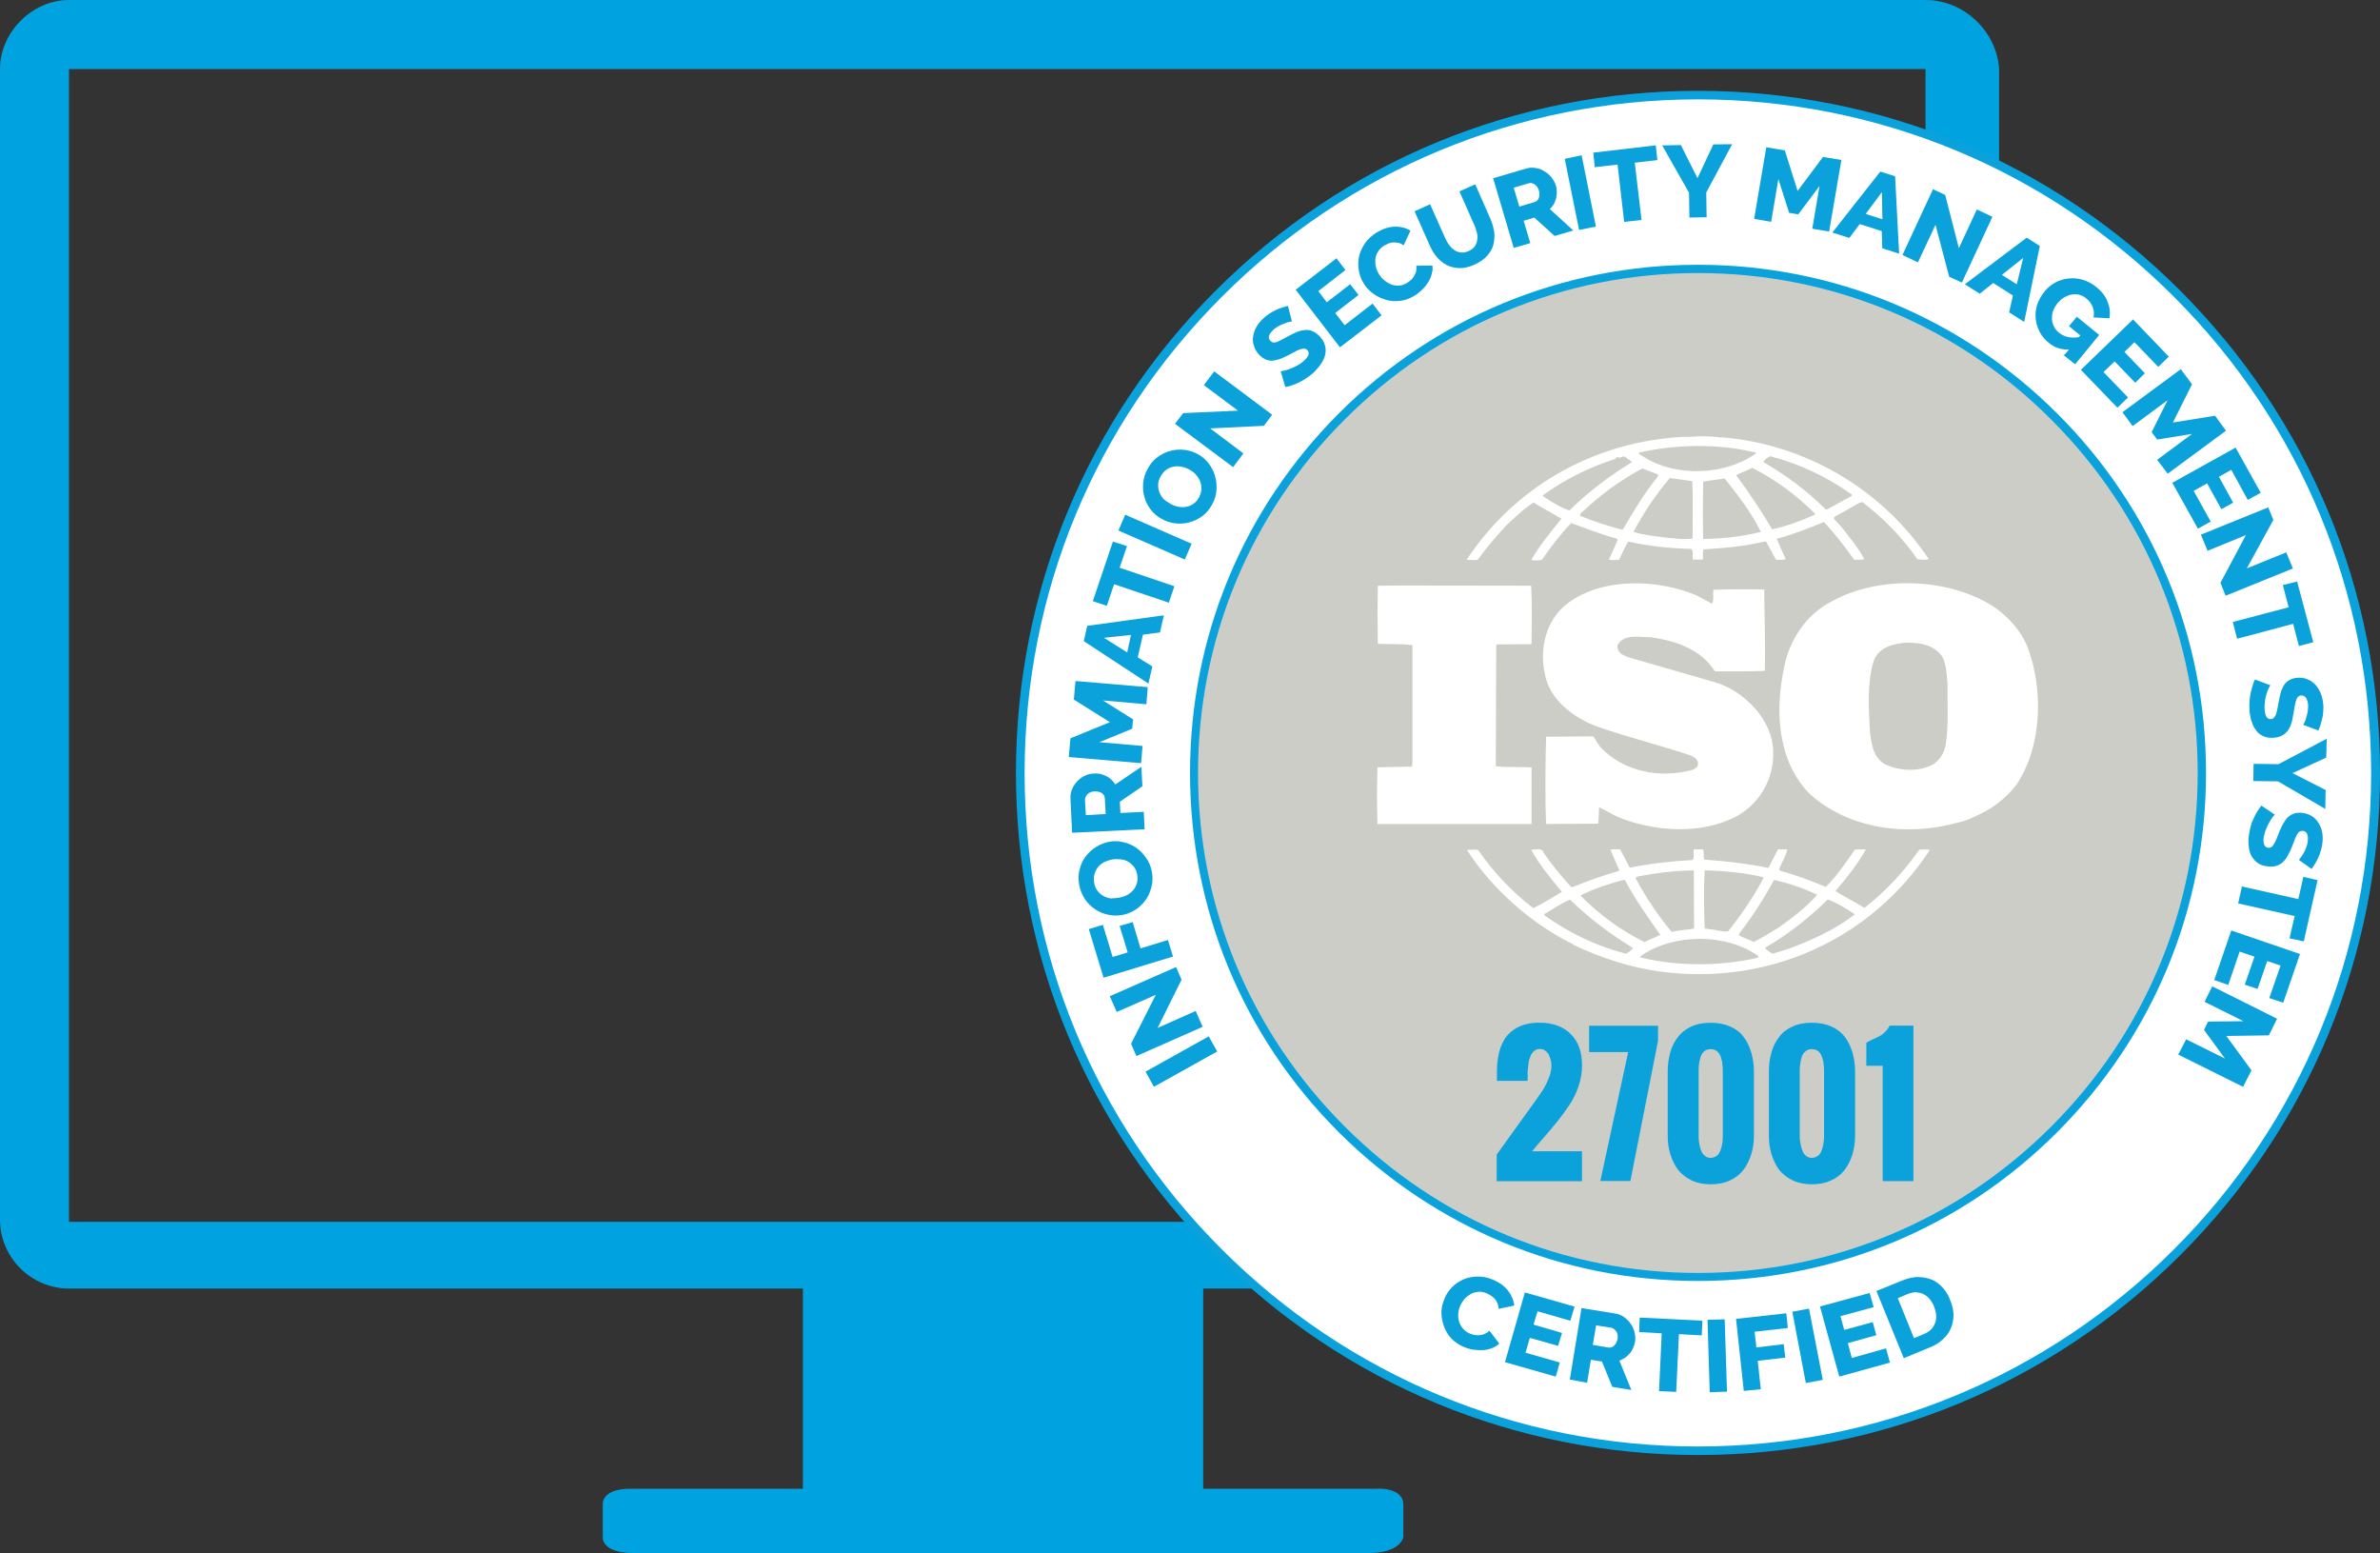 <?xml version="1.0" encoding="utf-8"?>
<!-- Generator: Adobe Illustrator 16.0.3, SVG Export Plug-In . SVG Version: 6.00 Build 0)  -->
<!DOCTYPE svg PUBLIC "-//W3C//DTD SVG 1.1//EN" "http://www.w3.org/Graphics/SVG/1.1/DTD/svg11.dtd">
<svg version="1.1" id="Layer_1" xmlns="http://www.w3.org/2000/svg" xmlns:xlink="http://www.w3.org/1999/xlink" x="0px" y="0px"
	 width="35.639px" height="23.252px" viewBox="0 0 35.639 23.252" enable-background="new 0 0 35.639 23.252" xml:space="preserve">
<rect x="0" y="0" width="35.639" height="23.252" fill="#333333" stroke="none"/>
<g>
	<path fill="#00A3DF" d="M28.834,18.293H1.033V1.034h27.801V18.293z M28.834,0H1.033C0.482,0,0,0.482,0,1.033v17.225
		c0,0.586,0.482,1.034,1.033,1.034h10.99v2.997H9.439c-0.448,0-0.413,0.241-0.413,0.241v0.482c0,0.239,0.413,0.239,0.413,0.239
		h11.058c0.483,0,0.517-0.239,0.517-0.239V22.53c0-0.276-0.413-0.241-0.413-0.241h-2.584v-2.997h10.885
		c0.586,0,1.033-0.482,1.033-1.034V1.033C29.902,0.482,29.42,0,28.834,0"/>
</g>
<circle fill="#FFFFFF" cx="25.426" cy="11.573" r="10.149"/>
<path fill="#0BA2DC" d="M25.426,21.784c-2.729,0-5.291-1.062-7.222-2.991s-2.991-4.493-2.991-7.22c0-2.726,1.061-5.291,2.991-7.222
	c1.929-1.931,4.492-2.991,7.222-2.991l0,0c2.729,0,5.292,1.061,7.221,2.991c1.928,1.931,2.992,4.492,2.992,7.222
	c0,2.73-1.063,5.292-2.992,7.22C30.716,20.721,28.154,21.784,25.426,21.784z M25.426,1.488c-2.69,0-5.225,1.049-7.128,2.954
	c-1.907,1.906-2.955,4.436-2.955,7.133c0,2.695,1.047,5.225,2.952,7.129c1.903,1.902,4.436,2.952,7.13,2.952
	c2.691,0,5.226-1.05,7.129-2.952c1.903-1.904,2.952-4.438,2.952-7.129c0-2.693-1.049-5.227-2.952-7.131
	C30.65,2.538,28.118,1.488,25.426,1.488z"/>
<circle fill="#CDCDC7" cx="25.426" cy="11.572" r="7.545"/>
<path fill="#0BA2DC" d="M25.426,19.178c-2.032,0-3.939-0.791-5.38-2.228c-1.439-1.437-2.226-3.347-2.226-5.379
	c0-2.033,0.791-3.941,2.226-5.38c1.438-1.438,3.348-2.227,5.38-2.227c2.033,0,3.94,0.791,5.38,2.227
	c1.439,1.436,2.228,3.347,2.228,5.38c0,2.033-0.791,3.939-2.228,5.379C29.371,18.388,27.457,19.178,25.426,19.178z M25.426,4.088
	c-1.998,0-3.878,0.778-5.291,2.194c-1.415,1.414-2.195,3.292-2.195,5.292c0,1.997,0.78,3.877,2.195,5.29
	c1.413,1.415,3.293,2.194,5.291,2.194c2,0,3.879-0.779,5.292-2.194c1.415-1.413,2.191-3.293,2.191-5.29c0-2-0.779-3.879-2.193-5.292
	C29.302,4.867,27.426,4.088,25.426,4.088z"/>
<path fill="#FFFFFF" d="M30.368,9.705c-0.095-0.25-0.286-0.468-0.523-0.628c-0.681-0.431-1.717-0.462-2.417-0.073
	c-0.383,0.194-0.633,0.582-0.71,0.979c-0.143,0.651-0.105,1.428,0.396,1.917c0.586,0.514,1.44,0.627,2.197,0.417
	c0.037-0.006,0.151-0.037,0.229-0.078l0.021-0.01c0.237-0.097,0.46-0.258,0.629-0.473C30.577,11.188,30.602,10.341,30.368,9.705z
	 M29.132,11.169c-0.027,0.125-0.109,0.253-0.24,0.301c-0.211,0.091-0.493,0.065-0.688-0.041c-0.162-0.115-0.183-0.305-0.203-0.486
	c-0.02-0.356-0.043-0.729,0.058-1.053c0.079-0.202,0.293-0.253,0.486-0.269c0.206,0,0.402,0.031,0.528,0.194
	c0.077,0.118,0.073,0.274,0.09,0.413C29.158,10.522,29.185,10.871,29.132,11.169z"/>
<path fill="#FFFFFF" d="M22.932,11.489c-0.173-0.01-0.364,0.003-0.533-0.017l0.006-1.807l0.009-0.017l0.519-0.004
	c0.004-0.291,0.01-0.605-0.005-0.875l-1.973-0.003L20.632,8.77c-0.005,0.275-0.005,0.593,0,0.869c0.177,0.006,0.345,0,0.519,0.018
	v1.748l-0.006,0.072l-0.518,0.011c-0.01,0.287-0.01,0.563,0,0.849h2.307v-0.849h-0.002V11.489z"/>
<path fill="#FFFFFF" d="M28.74,12.722c-0.221,0.315-0.498,0.618-0.802,0.855c-0.01,0.018-0.04,0.009-0.054-0.006
	c-0.131-0.08-0.272-0.148-0.399-0.231c0.17-0.199,0.331-0.4,0.456-0.623h-0.163c-0.133,0.191-0.265,0.391-0.438,0.561
	c-0.231-0.094-0.441-0.176-0.674-0.238l-0.026-0.02c0.035-0.104,0.105-0.2,0.123-0.303h-0.14l-0.141,0.277
	c-0.308-0.064-0.649-0.102-0.962-0.124c-0.019-0.046,0.004-0.112-0.019-0.153h-0.137c-0.012,0.061,0.015,0.109-0.019,0.159
	c-0.322,0.017-0.637,0.054-0.941,0.115l-0.142-0.274c-0.053,0-0.11-0.008-0.147,0.006l0.133,0.305l-0.015,0.014
	c-0.237,0.068-0.466,0.15-0.691,0.242l-0.021-0.011c-0.147-0.161-0.289-0.332-0.407-0.507c-0.023-0.087-0.129-0.036-0.187-0.046
	c0.124,0.226,0.291,0.427,0.461,0.633c-0.142,0.083-0.282,0.174-0.428,0.243c-0.313-0.237-0.604-0.546-0.826-0.87
	c-0.064-0.01-0.104-0.005-0.167,0c0.377,0.587,0.963,1.1,1.574,1.404c0,0,0-0.004,0.004-0.004c0.006,0,0.017,0.009,0.006,0.015
	c0.414,0.197,0.854,0.343,1.318,0.406c1.607,0.211,3.141-0.472,4.029-1.821C28.861,12.716,28.79,12.716,28.74,12.722z
	 M26.559,13.184l0.014-0.009c0.227,0.053,0.442,0.125,0.638,0.222c-0.167,0.188-0.382,0.354-0.582,0.493
	c-0.119,0.073-0.243,0.152-0.367,0.212l-0.226-0.097l0.015-0.037C26.245,13.715,26.412,13.457,26.559,13.184z M25.526,13.031
	c0.299,0.006,0.596,0.036,0.873,0.101l0.006,0.017c-0.146,0.279-0.328,0.544-0.528,0.795c-0.09,0.01-0.174-0.024-0.26-0.031
	l-0.091-0.01C25.517,13.602,25.51,13.333,25.526,13.031z M24.516,13.124c0.272-0.051,0.556-0.092,0.848-0.092l0.004,0.87
	c-0.108,0.022-0.229,0.022-0.335,0.051c-0.213-0.254-0.391-0.526-0.543-0.809L24.516,13.124z M23.674,13.402
	c0.203-0.099,0.418-0.171,0.637-0.228l0.023,0.005c0.149,0.282,0.34,0.55,0.528,0.817c-0.074,0.041-0.164,0.067-0.236,0.108
	c-0.347-0.169-0.674-0.407-0.952-0.689V13.402z M24.349,14.279c-0.441-0.113-0.848-0.309-1.224-0.576v-0.017
	c0.127-0.076,0.25-0.16,0.386-0.217c0.3,0.294,0.605,0.515,0.941,0.725C24.429,14.229,24.386,14.261,24.349,14.279z M26.29,14.347
	c-0.552,0.119-1.171,0.122-1.725-0.012c-0.01-0.023,0.025-0.031,0.041-0.047c0.486-0.313,1.247-0.313,1.721,0.023
	C26.342,14.347,26.302,14.335,26.29,14.347z M26.792,14.202l-0.247,0.077c-0.04-0.019-0.077-0.051-0.113-0.081l0.011-0.016
	c0.335-0.195,0.638-0.432,0.927-0.716c0.145,0.057,0.278,0.135,0.405,0.223C27.479,13.92,27.138,14.071,26.792,14.202z"/>
<path fill="#FFFFFF" d="M22.131,8.377c0.126-0.175,0.268-0.343,0.423-0.508c0.139-0.128,0.262-0.253,0.41-0.345
	c0.135,0.087,0.286,0.159,0.418,0.242c-0.162,0.199-0.329,0.402-0.451,0.615c0.036,0.019,0.104,0.01,0.158,0
	c0.131-0.189,0.273-0.378,0.439-0.55c0.225,0.082,0.445,0.17,0.677,0.231l0.02,0.02L24.092,8.38c0.06,0.01,0.096,0.005,0.152,0
	c0.047-0.088,0.082-0.186,0.137-0.272c0.303,0.067,0.622,0.102,0.945,0.11c0.041,0.037,0.011,0.114,0.025,0.16h0.145
	c0.014-0.051-0.008-0.108,0.014-0.153c0.302-0.018,0.621-0.047,0.917-0.118l0.022,0.004l0.144,0.268c0.047,0,0.11,0.01,0.146-0.009
	l-0.132-0.297l0.01-0.01C26.857,8,27.082,7.908,27.312,7.816c0.164,0.171,0.316,0.371,0.452,0.564c0.058,0,0.114,0.005,0.154-0.009
	c-0.063-0.111-0.14-0.227-0.222-0.324c-0.068-0.097-0.144-0.186-0.233-0.278V7.743l0.37-0.209l0.052-0.019
	c0.319,0.241,0.603,0.534,0.827,0.858c0.063,0,0.113,0.021,0.168-0.005c-0.7-1.05-1.857-1.724-3.108-1.821l-0.005,0.01l-0.009-0.01
	c-0.142-0.017-0.314-0.022-0.465-0.006c-0.059-0.004-0.124,0-0.194,0.006c-1.256,0.097-2.413,0.738-3.137,1.834
	C22.017,8.377,22.077,8.396,22.131,8.377z M24.303,7.924L24.28,7.928c-0.213-0.056-0.422-0.124-0.623-0.208l0.011-0.031
	c0.287-0.273,0.591-0.499,0.928-0.676c0.075,0.033,0.155,0.057,0.236,0.094l-0.015,0.038C24.615,7.394,24.458,7.661,24.303,7.924z
	 M25.345,8.063c-0.147,0.02-0.277-0.005-0.424-0.017c-0.141-0.02-0.319-0.036-0.461-0.083c0.151-0.283,0.331-0.555,0.545-0.806
	l0.336,0.046C25.353,7.472,25.345,7.782,25.345,8.063z M25.504,8.068c-0.008-0.272-0.004-0.577,0-0.858
	c0.104-0.017,0.221-0.032,0.322-0.046c0.206,0.255,0.405,0.52,0.542,0.8C26.086,8.032,25.798,8.068,25.504,8.068z M27.175,7.707
	c-0.204,0.089-0.415,0.171-0.638,0.217c-0.163-0.272-0.341-0.544-0.54-0.81c0.071-0.037,0.162-0.068,0.241-0.11
	c0.34,0.171,0.668,0.412,0.944,0.689L27.175,7.707z M26.505,6.83c0.441,0.113,0.854,0.309,1.23,0.578l-0.011,0.018l-0.361,0.2
	h-0.026c-0.277-0.279-0.601-0.518-0.932-0.708C26.419,6.88,26.468,6.854,26.505,6.83z M26.295,6.777v0.011
	c-0.455,0.327-1.192,0.361-1.675,0.056c-0.024-0.021-0.076-0.032-0.085-0.066C25.093,6.649,25.745,6.639,26.295,6.777z
	 M23.104,7.416c0.33-0.241,0.695-0.42,1.083-0.545c0.019-0.017,0.024-0.03,0.047-0.03v0.01c0.039,0.009,0.073-0.038,0.109-0.006
	c0.03,0.026,0.067,0.046,0.095,0.074c-0.323,0.197-0.643,0.434-0.938,0.724c-0.14-0.05-0.271-0.129-0.396-0.217V7.416z"/>
<path fill="#FFFFFF" d="M25.348,11.525c-0.49,0.134-1.026,0.033-1.381-0.337c-0.041-0.051-0.069-0.11-0.11-0.163l-0.705,0.005
	c-0.011,0.416-0.017,0.894,0,1.306l0.782-0.004l0.011-0.245c0.091,0.042,0.177,0.093,0.267,0.138c0.547,0.227,1.248,0.278,1.786,0
	c0.391-0.216,0.602-0.634,0.546-1.08c-0.061-0.435-0.479-0.833-0.901-0.941l-1.267-0.366L24.28,9.794
	c-0.04-0.037-0.068-0.081-0.058-0.139c0.099-0.17,0.33-0.115,0.501-0.114c0.365,0.052,0.743,0.175,0.958,0.51
	c0.23,0,0.496,0.004,0.745-0.007c0.012-0.42-0.005-0.791-0.008-1.218c-0.237-0.006-0.523-0.006-0.761,0.004
	c-0.01,0.061,0.011,0.149-0.018,0.21l-0.242-0.129c-0.577-0.24-1.383-0.268-1.906,0.109c-0.34,0.246-0.446,0.688-0.355,1.081
	c0.068,0.37,0.424,0.643,0.766,0.771c0.464,0.165,0.95,0.282,1.424,0.442c0.046,0.023,0.11,0.068,0.1,0.124
	C25.432,11.482,25.386,11.506,25.348,11.525z"/>
<path fill="#0BA2DC" d="M23.69,15.952c0,0.104-0.017,0.204-0.05,0.304c-0.034,0.102-0.08,0.2-0.141,0.29
	c-0.063,0.093-0.123,0.175-0.179,0.245c-0.057,0.071-0.126,0.151-0.204,0.241c-0.08,0.091-0.137,0.159-0.174,0.204h0.747v0.449
	h-1.277v-0.399l0.585-0.813c0.032-0.046,0.062-0.087,0.085-0.122c0.023-0.032,0.045-0.069,0.07-0.12
	c0.023-0.045,0.042-0.095,0.059-0.141c0.012-0.047,0.021-0.093,0.021-0.135c0-0.027-0.002-0.056-0.011-0.082
	c-0.007-0.026-0.017-0.055-0.028-0.083c-0.013-0.023-0.032-0.044-0.057-0.062c-0.024-0.019-0.052-0.023-0.08-0.023
	c-0.023,0-0.047,0.004-0.066,0.018c-0.021,0.014-0.037,0.027-0.05,0.046c-0.013,0.02-0.024,0.041-0.03,0.065
	c-0.011,0.025-0.017,0.053-0.021,0.081c-0.002,0.028-0.006,0.057-0.009,0.084c-0.004,0.029-0.007,0.059-0.004,0.081
	c0,0.024,0,0.049,0,0.07c0,0.015,0,0.024,0,0.032h-0.46v-0.146c0-0.087,0.008-0.163,0.022-0.233
	c0.015-0.071,0.034-0.139,0.067-0.199c0.029-0.064,0.071-0.112,0.121-0.156c0.048-0.042,0.109-0.076,0.182-0.102
	c0.074-0.023,0.155-0.035,0.247-0.035c0.199,0,0.359,0.06,0.469,0.174C23.636,15.597,23.69,15.752,23.69,15.952z"/>
<path fill="#0BA2DC" d="M23.963,17.686l0.418-1.935h-0.585v-0.394h1.032v0.227l-0.414,2.098h-0.451V17.686z"/>
<path fill="#0BA2DC" d="M24.973,17.001v-0.959c0-0.104,0.013-0.198,0.038-0.284c0.023-0.089,0.063-0.164,0.114-0.231
	c0.052-0.068,0.117-0.12,0.201-0.158c0.084-0.04,0.184-0.057,0.292-0.057s0.206,0.02,0.292,0.057
	c0.086,0.038,0.152,0.09,0.202,0.158c0.051,0.067,0.085,0.143,0.112,0.231c0.025,0.086,0.04,0.181,0.04,0.284v0.959
	c0,0.102-0.013,0.191-0.04,0.28c-0.027,0.087-0.065,0.163-0.115,0.231c-0.052,0.069-0.12,0.122-0.204,0.161
	c-0.083,0.039-0.179,0.058-0.286,0.058s-0.204-0.019-0.287-0.058s-0.15-0.092-0.204-0.158c-0.05-0.069-0.088-0.144-0.115-0.231
	C24.984,17.192,24.973,17.103,24.973,17.001z M25.798,17.001v-0.959c0-0.223-0.059-0.334-0.179-0.334
	c-0.034,0-0.061,0.005-0.085,0.022c-0.024,0.017-0.042,0.037-0.053,0.059c-0.013,0.022-0.022,0.052-0.029,0.085
	c-0.008,0.035-0.011,0.066-0.013,0.085c-0.003,0.022-0.003,0.052-0.003,0.083v0.957c0,0.026,0,0.052,0.003,0.078
	c0.002,0.022,0.007,0.052,0.015,0.086c0.006,0.032,0.018,0.061,0.029,0.085c0.013,0.026,0.028,0.044,0.054,0.062
	c0.022,0.018,0.048,0.025,0.08,0.025c0.035,0,0.067-0.014,0.095-0.034c0.027-0.021,0.042-0.053,0.055-0.091
	c0.014-0.039,0.021-0.072,0.026-0.107C25.796,17.067,25.798,17.035,25.798,17.001z"/>
<path fill="#0BA2DC" d="M26.488,17.001v-0.959c0-0.104,0.012-0.198,0.039-0.284c0.022-0.089,0.062-0.164,0.114-0.231
	c0.048-0.069,0.116-0.12,0.2-0.158c0.085-0.04,0.183-0.057,0.292-0.057c0.108,0,0.208,0.02,0.292,0.057
	c0.084,0.038,0.151,0.09,0.202,0.158c0.05,0.067,0.086,0.143,0.113,0.231c0.023,0.086,0.039,0.181,0.039,0.284v0.959
	c0,0.102-0.014,0.191-0.039,0.28c-0.027,0.087-0.065,0.163-0.115,0.231c-0.052,0.069-0.12,0.122-0.205,0.161
	c-0.084,0.039-0.179,0.058-0.285,0.058c-0.108,0-0.204-0.019-0.288-0.058c-0.085-0.039-0.15-0.092-0.205-0.158
	c-0.05-0.069-0.087-0.144-0.114-0.231C26.5,17.192,26.488,17.103,26.488,17.001z M27.314,17.001v-0.959
	c0-0.223-0.06-0.334-0.179-0.334c-0.034,0-0.063,0.005-0.085,0.022c-0.024,0.017-0.043,0.037-0.056,0.059
	c-0.01,0.022-0.021,0.052-0.028,0.085c-0.007,0.035-0.008,0.066-0.012,0.085c-0.004,0.022-0.004,0.052-0.004,0.083v0.957
	c0,0.026,0,0.052,0.004,0.078c0.004,0.022,0.007,0.052,0.016,0.086c0.006,0.032,0.017,0.061,0.029,0.085
	c0.01,0.026,0.027,0.044,0.054,0.062c0.02,0.018,0.048,0.025,0.08,0.025c0.034,0,0.066-0.014,0.094-0.034
	c0.027-0.021,0.043-0.053,0.056-0.091c0.013-0.039,0.021-0.072,0.024-0.107C27.312,17.067,27.314,17.035,27.314,17.001z"/>
<path fill="#0BA2DC" d="M28.192,17.686v-1.729h-0.245V15.61c0.025-0.016,0.06-0.029,0.1-0.051c0.042-0.02,0.074-0.033,0.098-0.046
	s0.052-0.032,0.078-0.06c0.03-0.025,0.055-0.06,0.073-0.098h0.356v2.329H28.192L28.192,17.686z"/>
<path fill="#0BA2DC" d="M18.227,15.742l-0.948,0.529l-0.125-0.227l0.946-0.528L18.227,15.742z"/>
<path fill="#0BA2DC" d="M17.335,15.389l0.57-0.253l0.104,0.237l-0.992,0.438l-0.08-0.184l0.37-0.733l-0.584,0.257l-0.105-0.236
	l0.993-0.437l0.082,0.19L17.335,15.389z"/>
<path fill="#0BA2DC" d="M17.565,14.321l-1.04,0.317l-0.221-0.728l0.211-0.064l0.146,0.481l0.225-0.068l-0.12-0.396l0.195-0.058
	l0.118,0.394l0.41-0.126L17.565,14.321z"/>
<path fill="#0BA2DC" d="M17.249,13.056c0.014,0.083,0.012,0.157-0.008,0.23c-0.02,0.072-0.048,0.141-0.092,0.196
	c-0.042,0.056-0.093,0.106-0.154,0.143c-0.061,0.038-0.126,0.064-0.195,0.074c-0.071,0.012-0.142,0.012-0.212-0.006
	c-0.07-0.013-0.134-0.043-0.192-0.082c-0.061-0.042-0.11-0.089-0.152-0.153c-0.041-0.062-0.07-0.135-0.084-0.212
	c-0.015-0.083-0.013-0.158,0.007-0.231c0.019-0.074,0.048-0.14,0.092-0.194c0.044-0.057,0.094-0.106,0.156-0.142
	c0.06-0.037,0.124-0.063,0.191-0.076c0.07-0.013,0.143-0.013,0.212,0.005c0.07,0.015,0.134,0.043,0.193,0.081
	c0.058,0.04,0.108,0.092,0.15,0.154C17.207,12.904,17.234,12.974,17.249,13.056z M16.759,13.44c0.041-0.008,0.08-0.021,0.116-0.038
	c0.037-0.021,0.067-0.045,0.093-0.074c0.026-0.028,0.043-0.064,0.055-0.104c0.013-0.041,0.013-0.083,0.006-0.128
	c-0.01-0.05-0.027-0.092-0.051-0.122c-0.027-0.032-0.058-0.06-0.091-0.076c-0.034-0.02-0.072-0.029-0.114-0.033
	s-0.08-0.004-0.121,0.004c-0.042,0.007-0.08,0.021-0.117,0.038c-0.037,0.02-0.067,0.044-0.092,0.074
	c-0.024,0.031-0.043,0.067-0.053,0.106c-0.013,0.039-0.013,0.082-0.006,0.129c0.009,0.048,0.026,0.09,0.051,0.121
	c0.025,0.031,0.053,0.059,0.091,0.079c0.034,0.018,0.073,0.03,0.111,0.035C16.679,13.447,16.717,13.447,16.759,13.44z"/>
<path fill="#0BA2DC" d="M17.14,12.415l-1.086,0.053l-0.024-0.504c-0.003-0.054,0.003-0.102,0.024-0.148
	c0.018-0.046,0.045-0.085,0.078-0.12c0.032-0.033,0.069-0.062,0.112-0.082c0.044-0.02,0.087-0.031,0.132-0.033
	c0.034-0.003,0.067,0,0.097,0.005c0.032,0.009,0.063,0.019,0.091,0.032c0.029,0.015,0.055,0.032,0.078,0.054
	c0.021,0.021,0.044,0.047,0.059,0.073l0.39-0.265l0.016,0.291l-0.338,0.232l0.008,0.169l0.35-0.018L17.14,12.415z M16.557,12.187
	l-0.013-0.236c-0.001-0.031-0.016-0.057-0.045-0.077c-0.029-0.019-0.067-0.027-0.11-0.026c-0.045,0.003-0.08,0.018-0.105,0.043
	c-0.024,0.028-0.037,0.054-0.037,0.084l0.013,0.229L16.557,12.187z"/>
<path fill="#0BA2DC" d="M17.166,10.544l-0.65-0.057l0.451,0.283l-0.013,0.14l-0.492,0.202l0.647,0.056l-0.022,0.258l-1.083-0.092
	l0.025-0.28l0.591-0.242l-0.54-0.338l0.025-0.278l1.082,0.092L17.166,10.544z"/>
<path fill="#0BA2DC" d="M16.229,9.599l0.051-0.229l1.148-0.158L17.37,9.469l-0.255,0.033l-0.078,0.34l0.219,0.135l-0.059,0.257
	L16.229,9.599z M16.936,9.506l-0.404,0.043l0.347,0.219L16.936,9.506z"/>
<path fill="#0BA2DC" d="M16.876,8.176L16.766,8.5l0.82,0.277l-0.083,0.246l-0.82-0.276l-0.109,0.323L16.364,9l0.301-0.891
	L16.876,8.176z"/>
<path fill="#0BA2DC" d="M17.742,8.377l-0.994-0.434l0.101-0.237l0.995,0.435L17.742,8.377z"/>
<path fill="#0BA2DC" d="M18.15,7.554C18.109,7.628,18.061,7.687,18,7.73c-0.062,0.045-0.126,0.074-0.196,0.092
	c-0.068,0.017-0.139,0.022-0.208,0.013c-0.071-0.01-0.137-0.029-0.199-0.065c-0.064-0.034-0.118-0.08-0.161-0.135
	c-0.044-0.057-0.079-0.118-0.097-0.188c-0.021-0.067-0.027-0.14-0.021-0.214c0.008-0.076,0.029-0.146,0.068-0.216
	c0.041-0.073,0.09-0.132,0.151-0.176c0.061-0.043,0.127-0.076,0.195-0.092c0.068-0.018,0.14-0.022,0.209-0.013
	c0.071,0.011,0.137,0.028,0.195,0.063c0.065,0.034,0.118,0.081,0.161,0.137c0.044,0.057,0.078,0.12,0.097,0.188
	c0.021,0.069,0.027,0.139,0.022,0.214C18.212,7.411,18.19,7.483,18.15,7.554z M17.528,7.544c0.037,0.021,0.075,0.034,0.114,0.042
	c0.042,0.007,0.081,0.009,0.12,0.002c0.04-0.007,0.075-0.021,0.109-0.045c0.033-0.024,0.064-0.057,0.084-0.098
	C17.978,7.4,17.99,7.36,17.99,7.318c0-0.041-0.006-0.08-0.021-0.118c-0.015-0.034-0.037-0.067-0.065-0.099
	c-0.029-0.031-0.063-0.054-0.097-0.072c-0.038-0.02-0.076-0.035-0.116-0.042c-0.042-0.008-0.08-0.008-0.12,0
	c-0.039,0.008-0.074,0.022-0.107,0.046c-0.033,0.023-0.06,0.057-0.084,0.098c-0.024,0.045-0.038,0.086-0.038,0.127
	c0,0.04,0.006,0.08,0.021,0.116c0.014,0.037,0.036,0.071,0.065,0.102C17.46,7.5,17.492,7.523,17.528,7.544z"/>
<path fill="#0BA2DC" d="M18.122,6.414l0.497,0.374l-0.154,0.206l-0.87-0.649l0.122-0.16l0.821-0.037l-0.511-0.382l0.155-0.206
	l0.868,0.649l-0.124,0.166L18.122,6.414z"/>
<path fill="#0BA2DC" d="M19.346,4.812c-0.004,0-0.019,0.002-0.039,0.008c-0.021,0.003-0.046,0.011-0.073,0.023
	c-0.028,0.011-0.059,0.022-0.09,0.041c-0.032,0.017-0.059,0.036-0.083,0.061c-0.066,0.064-0.08,0.116-0.036,0.16
	c0.013,0.012,0.025,0.022,0.041,0.022c0.015,0.003,0.035,0,0.054-0.006c0.021-0.009,0.043-0.019,0.07-0.034
	c0.027-0.014,0.059-0.03,0.093-0.05c0.048-0.026,0.095-0.048,0.137-0.066c0.043-0.018,0.081-0.026,0.12-0.03
	c0.04-0.004,0.077,0,0.112,0.017c0.037,0.015,0.072,0.039,0.108,0.076C19.8,5.077,19.828,5.123,19.84,5.17
	c0.014,0.045,0.014,0.091,0.004,0.139c-0.009,0.045-0.029,0.088-0.059,0.133c-0.029,0.044-0.062,0.082-0.1,0.122
	c-0.028,0.028-0.061,0.056-0.098,0.08c-0.035,0.025-0.072,0.05-0.109,0.068c-0.037,0.02-0.075,0.036-0.114,0.051
	c-0.039,0.015-0.078,0.026-0.117,0.031l-0.07-0.237c0.007,0,0.024-0.001,0.049-0.007c0.025-0.005,0.056-0.015,0.092-0.028
	c0.034-0.012,0.071-0.031,0.11-0.051c0.039-0.02,0.072-0.046,0.105-0.076c0.066-0.063,0.081-0.113,0.043-0.154
	c-0.014-0.015-0.031-0.021-0.047-0.021c-0.021,0-0.041,0.003-0.066,0.012c-0.024,0.009-0.054,0.022-0.083,0.039
	c-0.029,0.017-0.064,0.033-0.101,0.054c-0.048,0.023-0.092,0.043-0.131,0.056C19.108,5.392,19.074,5.4,19.039,5.4
	c-0.033,0-0.065-0.008-0.094-0.021c-0.029-0.016-0.059-0.034-0.089-0.067c-0.038-0.04-0.065-0.084-0.078-0.131
	c-0.017-0.047-0.022-0.096-0.014-0.141c0.007-0.049,0.022-0.095,0.048-0.142c0.024-0.046,0.061-0.088,0.1-0.126
	C18.938,4.746,18.969,4.722,19,4.701c0.033-0.023,0.066-0.039,0.099-0.057c0.031-0.017,0.066-0.029,0.097-0.038
	c0.032-0.01,0.06-0.02,0.09-0.026L19.346,4.812z"/>
<path fill="#0BA2DC" d="M20.553,4.545l0.135,0.176L20.065,5.2l-0.663-0.862l0.611-0.471l0.134,0.176l-0.406,0.315l0.127,0.168
	l0.35-0.271l0.125,0.161l-0.349,0.27l0.141,0.183L20.553,4.545z"/>
<path fill="#0BA2DC" d="M20.415,4.234c-0.036-0.056-0.055-0.116-0.068-0.188c-0.012-0.067-0.01-0.135,0.004-0.207
	c0.014-0.067,0.046-0.133,0.089-0.197c0.043-0.063,0.103-0.116,0.177-0.163c0.09-0.053,0.178-0.083,0.268-0.085
	c0.088-0.003,0.167,0.018,0.236,0.059l-0.102,0.22c-0.024-0.018-0.048-0.03-0.076-0.037c-0.026-0.005-0.053-0.007-0.078-0.007
	c-0.025,0.002-0.051,0.007-0.071,0.015c-0.023,0.011-0.044,0.021-0.064,0.032C20.689,3.7,20.658,3.73,20.635,3.767
	c-0.022,0.037-0.034,0.072-0.04,0.112c-0.003,0.039-0.001,0.078,0.008,0.116c0.01,0.039,0.024,0.076,0.047,0.11
	c0.023,0.036,0.048,0.068,0.083,0.094c0.03,0.027,0.068,0.047,0.104,0.062c0.039,0.013,0.078,0.017,0.117,0.014
	c0.041-0.001,0.079-0.018,0.119-0.041c0.019-0.011,0.038-0.028,0.056-0.043c0.018-0.017,0.035-0.036,0.048-0.06
	c0.011-0.021,0.021-0.045,0.029-0.068c0.005-0.028,0.005-0.055,0.002-0.084l0.241-0.004c0.009,0.042,0.002,0.084-0.011,0.13
	c-0.011,0.045-0.03,0.088-0.055,0.125c-0.027,0.043-0.056,0.078-0.093,0.112c-0.036,0.034-0.072,0.063-0.112,0.087
	c-0.067,0.042-0.14,0.067-0.216,0.076c-0.076,0.008-0.146,0.004-0.216-0.019c-0.068-0.02-0.134-0.052-0.19-0.095
	C20.499,4.348,20.448,4.295,20.415,4.234z"/>
<path fill="#0BA2DC" d="M21.989,3.76c0.043-0.017,0.07-0.042,0.094-0.07c0.021-0.03,0.033-0.062,0.037-0.095
	c0.006-0.034,0.006-0.071-0.004-0.109s-0.021-0.076-0.037-0.112l-0.225-0.509l0.237-0.105l0.224,0.51
	c0.03,0.066,0.048,0.135,0.06,0.203c0.008,0.066,0.002,0.131-0.013,0.193c-0.017,0.061-0.05,0.116-0.096,0.167
	c-0.045,0.052-0.109,0.093-0.188,0.13c-0.082,0.036-0.159,0.054-0.227,0.051c-0.069-0.003-0.132-0.018-0.188-0.046
	c-0.056-0.029-0.104-0.07-0.149-0.121c-0.043-0.052-0.078-0.111-0.107-0.178l-0.225-0.506l0.233-0.105l0.226,0.507
	c0.018,0.039,0.035,0.072,0.062,0.105c0.021,0.03,0.049,0.057,0.078,0.075c0.027,0.02,0.062,0.031,0.094,0.034
	C21.912,3.785,21.949,3.777,21.989,3.76z"/>
<path fill="#0BA2DC" d="M22.667,3.711l-0.308-1.042l0.485-0.143c0.051-0.016,0.099-0.021,0.147-0.011
	c0.051,0.006,0.095,0.023,0.134,0.049c0.042,0.024,0.077,0.055,0.108,0.092c0.028,0.038,0.052,0.078,0.065,0.12
	c0.01,0.031,0.014,0.066,0.014,0.097c0,0.032-0.002,0.063-0.01,0.095c-0.009,0.03-0.02,0.061-0.034,0.088
	c-0.017,0.026-0.034,0.053-0.06,0.074l0.351,0.32l-0.279,0.083l-0.305-0.276l-0.159,0.048l0.099,0.335L22.667,3.711z M22.751,3.093
	l0.227-0.067c0.029-0.01,0.052-0.027,0.065-0.062c0.012-0.034,0.014-0.071,0.001-0.113c-0.014-0.043-0.035-0.072-0.067-0.092
	c-0.031-0.021-0.061-0.024-0.09-0.014l-0.22,0.065L22.751,3.093z"/>
<path fill="#0BA2DC" d="M23.646,3.443l-0.215-1.065l0.253-0.053l0.214,1.067L23.646,3.443z"/>
<path fill="#0BA2DC" d="M24.818,2.397L24.48,2.436l0.101,0.858l-0.26,0.028l-0.099-0.858L23.88,2.503l-0.021-0.218l0.935-0.109
	L24.818,2.397z"/>
<path fill="#0BA2DC" d="M25.17,2.172l0.249,0.495l0.237-0.505l0.282-0.003l-0.388,0.723l0.006,0.371l-0.258,0.004l-0.006-0.372
	L24.89,2.177L25.17,2.172z"/>
<path fill="#0BA2DC" d="M27.138,3.424l0.108-0.639l-0.319,0.425l-0.136-0.024L26.63,2.681l-0.108,0.64l-0.255-0.044l0.182-1.072
	l0.278,0.047l0.191,0.607l0.38-0.509l0.276,0.045l-0.184,1.072L27.138,3.424z"/>
<path fill="#0BA2DC" d="M28.156,2.569l0.222,0.07l0.06,1.159l-0.252-0.081L28.178,3.46l-0.33-0.105l-0.155,0.207l-0.255-0.08
	L28.156,2.569z M28.188,3.283L28.18,2.877l-0.243,0.326L28.188,3.283z"/>
<path fill="#0BA2DC" d="M28.983,3.366L28.72,3.928l-0.232-0.11l0.457-0.985l0.183,0.085l0.205,0.798l0.269-0.58l0.233,0.11
	l-0.457,0.985l-0.19-0.087L28.983,3.366z"/>
<path fill="#0BA2DC" d="M30.349,3.558l0.196,0.125L30.311,4.82l-0.225-0.143l0.056-0.253l-0.295-0.187l-0.202,0.16l-0.223-0.141
	L30.349,3.558z M30.2,4.257l0.096-0.395l-0.319,0.253L30.2,4.257z"/>
<path fill="#0BA2DC" d="M30.983,5.233c-0.114,0.005-0.214-0.026-0.301-0.098c-0.058-0.047-0.103-0.099-0.138-0.163
	c-0.032-0.065-0.054-0.127-0.06-0.198c-0.009-0.07,0-0.139,0.02-0.209c0.024-0.07,0.061-0.139,0.113-0.201
	c0.046-0.06,0.102-0.103,0.165-0.137c0.064-0.033,0.133-0.053,0.199-0.058c0.07-0.008,0.14,0,0.212,0.021
	c0.069,0.022,0.137,0.057,0.198,0.108c0.08,0.065,0.14,0.138,0.169,0.222c0.034,0.082,0.042,0.164,0.027,0.245l-0.238-0.012
	c0.012-0.053,0.007-0.108-0.013-0.158c-0.02-0.049-0.052-0.094-0.098-0.129c-0.031-0.026-0.066-0.045-0.106-0.054
	c-0.038-0.008-0.074-0.008-0.113-0.002c-0.039,0.009-0.076,0.022-0.111,0.044c-0.037,0.022-0.068,0.052-0.099,0.086
	c-0.028,0.038-0.052,0.076-0.066,0.115c-0.014,0.038-0.017,0.08-0.017,0.119c0.003,0.039,0.013,0.076,0.028,0.111
	c0.019,0.039,0.044,0.068,0.079,0.097c0.077,0.063,0.177,0.084,0.295,0.066l0.023-0.027l-0.17-0.138L31.1,4.742l0.334,0.273
	l-0.36,0.439L30.905,5.32L30.983,5.233z"/>
<path fill="#0BA2DC" d="M31.866,5.951l-0.159,0.153L31.16,5.537l0.781-0.755l0.535,0.557l-0.157,0.154l-0.357-0.37l-0.15,0.146
	l0.306,0.319L31.974,5.73l-0.309-0.319l-0.166,0.159L31.866,5.951z"/>
<path fill="#0BA2DC" d="M32.302,6.884l0.523-0.388l-0.523,0.085L32.22,6.469l0.238-0.477l-0.523,0.387l-0.153-0.207l0.874-0.645
	l0.168,0.226l-0.286,0.573l0.631-0.102l0.164,0.224L32.46,7.092L32.302,6.884z"/>
<path fill="#0BA2DC" d="M33.104,7.809l-0.192,0.106l-0.383-0.687l0.948-0.527l0.376,0.677l-0.194,0.106l-0.247-0.45l-0.185,0.104
	l0.213,0.387l-0.176,0.099L33.05,7.237l-0.201,0.112L33.104,7.809z"/>
<path fill="#0BA2DC" d="M33.631,8.011l-0.574,0.235l-0.1-0.241l1.008-0.409l0.077,0.188l-0.397,0.725l0.59-0.239l0.1,0.241
	l-1.008,0.408L33.25,8.725L33.631,8.011z"/>
<path fill="#0BA2DC" d="M34.425,9.672L34.338,9.34l-0.839,0.223l-0.064-0.251l0.836-0.22l-0.087-0.333l0.214-0.053l0.242,0.909
	L34.425,9.672z"/>
<path fill="#0BA2DC" d="M34.488,10.851c0.005-0.003,0.01-0.014,0.021-0.036c0.012-0.021,0.019-0.045,0.026-0.077
	c0.01-0.027,0.017-0.06,0.023-0.095c0.003-0.033,0.007-0.067,0.003-0.103c-0.012-0.091-0.049-0.133-0.107-0.128
	c-0.019,0.003-0.033,0.011-0.043,0.021c-0.013,0.012-0.02,0.025-0.026,0.049c-0.008,0.02-0.017,0.047-0.02,0.076
	c-0.004,0.028-0.012,0.065-0.018,0.104c-0.009,0.057-0.021,0.104-0.029,0.149c-0.013,0.043-0.029,0.082-0.051,0.116
	c-0.022,0.032-0.05,0.059-0.083,0.079c-0.034,0.02-0.075,0.034-0.125,0.038c-0.059,0.007-0.112,0-0.155-0.017
	c-0.048-0.02-0.085-0.046-0.113-0.083c-0.028-0.036-0.054-0.077-0.068-0.126c-0.02-0.047-0.029-0.1-0.036-0.153
	c-0.004-0.042-0.006-0.083-0.004-0.127c0.003-0.044,0.004-0.084,0.013-0.129c0.007-0.042,0.017-0.083,0.029-0.124
	c0.012-0.04,0.025-0.079,0.043-0.112l0.229,0.087c-0.005,0.005-0.013,0.02-0.024,0.043c-0.014,0.023-0.021,0.055-0.035,0.092
	c-0.01,0.035-0.019,0.074-0.023,0.116c-0.006,0.043-0.006,0.085-0.002,0.129c0.011,0.088,0.041,0.134,0.095,0.125
	c0.021-0.002,0.038-0.01,0.049-0.027c0.012-0.014,0.022-0.033,0.03-0.06c0.007-0.023,0.015-0.058,0.02-0.088
	c0.006-0.033,0.011-0.07,0.021-0.109c0.009-0.054,0.021-0.101,0.032-0.138c0.016-0.041,0.032-0.075,0.052-0.101
	c0.02-0.026,0.045-0.047,0.076-0.064c0.027-0.015,0.063-0.025,0.104-0.03c0.058-0.005,0.106,0,0.154,0.02
	c0.046,0.017,0.085,0.043,0.118,0.076c0.034,0.034,0.061,0.077,0.083,0.126c0.022,0.049,0.032,0.098,0.04,0.153
	c0.006,0.04,0.006,0.078,0.003,0.115c-0.003,0.039-0.005,0.075-0.015,0.112c-0.006,0.036-0.019,0.067-0.026,0.1
	c-0.011,0.032-0.022,0.062-0.033,0.087L34.488,10.851z"/>
<path fill="#0BA2DC" d="M34.834,11.342l-0.505,0.233l0.496,0.253l-0.005,0.283l-0.709-0.413l-0.369-0.004l0.004-0.258l0.373,0.005
	l0.722-0.381L34.834,11.342z"/>
<path fill="#0BA2DC" d="M34.423,12.873c0.006-0.002,0.012-0.012,0.025-0.029c0.015-0.017,0.025-0.037,0.044-0.066
	c0.017-0.027,0.029-0.056,0.042-0.09c0.012-0.031,0.022-0.066,0.024-0.099c0.009-0.093-0.016-0.142-0.075-0.15
	c-0.021,0-0.035,0.004-0.048,0.01c-0.013,0.008-0.025,0.022-0.036,0.041c-0.013,0.021-0.022,0.043-0.033,0.07
	c-0.013,0.03-0.024,0.062-0.039,0.101c-0.02,0.051-0.041,0.097-0.063,0.138c-0.021,0.042-0.047,0.077-0.075,0.104
	c-0.027,0.027-0.06,0.047-0.098,0.059c-0.036,0.013-0.081,0.016-0.132,0.009c-0.063-0.006-0.111-0.022-0.149-0.049
	c-0.04-0.029-0.071-0.064-0.095-0.105c-0.021-0.042-0.036-0.088-0.041-0.139c-0.006-0.053-0.008-0.106,0-0.158
	c0.005-0.042,0.013-0.082,0.022-0.123c0.011-0.042,0.022-0.084,0.042-0.124c0.019-0.037,0.033-0.076,0.056-0.112
	c0.021-0.036,0.044-0.069,0.068-0.1l0.203,0.136c-0.006,0.002-0.017,0.017-0.034,0.037c-0.017,0.021-0.032,0.048-0.05,0.079
	c-0.018,0.032-0.034,0.067-0.052,0.11c-0.016,0.041-0.025,0.082-0.033,0.123c-0.007,0.091,0.014,0.139,0.067,0.146
	c0.021,0.004,0.039-0.002,0.055-0.013c0.015-0.014,0.028-0.03,0.04-0.055c0.014-0.022,0.027-0.052,0.039-0.083
	c0.014-0.032,0.026-0.066,0.041-0.105c0.022-0.049,0.042-0.092,0.065-0.125c0.021-0.038,0.045-0.066,0.07-0.088
	c0.029-0.021,0.058-0.038,0.09-0.046c0.03-0.01,0.066-0.01,0.109-0.008c0.056,0.008,0.104,0.023,0.146,0.049
	c0.041,0.026,0.074,0.06,0.1,0.104c0.027,0.041,0.045,0.086,0.055,0.138c0.01,0.05,0.011,0.104,0.004,0.161
	c-0.004,0.039-0.011,0.075-0.023,0.113c-0.013,0.036-0.023,0.075-0.039,0.105c-0.014,0.034-0.031,0.065-0.049,0.093
	c-0.019,0.029-0.033,0.054-0.051,0.078L34.423,12.873z"/>
<path fill="#0BA2DC" d="M34.284,14.048l0.077-0.333l-0.846-0.189l0.056-0.254l0.845,0.189l0.075-0.333l0.213,0.049l-0.206,0.917
	L34.284,14.048z"/>
<path fill="#0BA2DC" d="M33.367,14.746l-0.21-0.073l0.255-0.742l1.029,0.352l-0.251,0.729l-0.209-0.069l0.169-0.487l-0.2-0.067
	l-0.144,0.417l-0.192-0.064l0.145-0.419l-0.222-0.076L33.367,14.746z"/>
<path fill="#0BA2DC" d="M32.736,15.56l0.581,0.288l-0.313-0.428l0.06-0.125l0.531-0.006l-0.583-0.29l0.115-0.232l0.971,0.485
	l-0.123,0.249l-0.637,0.009l0.376,0.514l-0.125,0.248l-0.971-0.483L32.736,15.56z"/>
<path fill="#0BA2DC" d="M21.63,19.443c0.023-0.062,0.062-0.115,0.108-0.167c0.05-0.052,0.107-0.089,0.168-0.118
	c0.064-0.028,0.134-0.044,0.213-0.046c0.075-0.002,0.155,0.012,0.235,0.046c0.099,0.042,0.174,0.096,0.228,0.165
	c0.054,0.07,0.085,0.147,0.094,0.223l-0.236,0.05c0-0.031-0.008-0.058-0.016-0.085c-0.012-0.023-0.025-0.047-0.041-0.066
	c-0.021-0.02-0.037-0.036-0.059-0.048c-0.019-0.015-0.041-0.024-0.062-0.034c-0.049-0.021-0.092-0.027-0.133-0.022
	c-0.041,0.006-0.08,0.016-0.11,0.035c-0.034,0.021-0.064,0.043-0.091,0.073c-0.024,0.033-0.049,0.066-0.063,0.104
	c-0.018,0.04-0.027,0.081-0.029,0.122c-0.002,0.042,0.002,0.082,0.016,0.119c0.013,0.04,0.031,0.071,0.06,0.102
	c0.025,0.029,0.061,0.056,0.102,0.071c0.022,0.009,0.043,0.014,0.07,0.02c0.024,0.004,0.052,0.004,0.075,0.002
	c0.024-0.002,0.052-0.008,0.076-0.02c0.023-0.01,0.048-0.026,0.068-0.047l0.148,0.194c-0.03,0.028-0.067,0.051-0.11,0.068
	c-0.045,0.017-0.088,0.027-0.134,0.029c-0.051,0.002-0.1,0-0.148-0.007c-0.049-0.008-0.096-0.022-0.141-0.041
	c-0.071-0.03-0.134-0.073-0.187-0.128c-0.052-0.055-0.086-0.116-0.11-0.184c-0.025-0.069-0.037-0.14-0.037-0.209
	C21.585,19.574,21.604,19.507,21.63,19.443z"/>
<path fill="#0BA2DC" d="M23.357,20.399l-0.061,0.211l-0.76-0.216l0.298-1.044l0.744,0.212l-0.063,0.212l-0.492-0.142l-0.059,0.2
	l0.426,0.124l-0.058,0.194l-0.424-0.12l-0.064,0.222L23.357,20.399z"/>
<path fill="#0BA2DC" d="M23.507,20.654l0.175-1.07l0.5,0.081c0.051,0.005,0.097,0.025,0.139,0.055
	c0.04,0.029,0.074,0.063,0.101,0.104c0.025,0.036,0.046,0.081,0.055,0.128c0.013,0.045,0.013,0.092,0.007,0.135
	c-0.007,0.035-0.016,0.067-0.03,0.095c-0.012,0.03-0.028,0.058-0.05,0.081c-0.021,0.023-0.044,0.048-0.068,0.063
	c-0.026,0.018-0.055,0.031-0.086,0.046l0.178,0.438l-0.285-0.047l-0.155-0.379l-0.166-0.026l-0.056,0.344L23.507,20.654z
	 M23.851,20.135l0.235,0.04c0.029,0.005,0.059-0.005,0.084-0.028c0.026-0.024,0.043-0.06,0.053-0.104
	c0.005-0.043,0-0.083-0.021-0.111c-0.02-0.028-0.047-0.048-0.075-0.054l-0.226-0.035L23.851,20.135z"/>
<path fill="#0BA2DC" d="M25.483,19.993l-0.342-0.019L25.1,20.839l-0.257-0.012l0.04-0.865l-0.338-0.019l0.008-0.217l0.939,0.047
	L25.483,19.993z"/>
<path fill="#0BA2DC" d="M25.602,20.844l-0.033-1.084l0.257-0.008l0.035,1.083L25.602,20.844z"/>
<path fill="#0BA2DC" d="M26.112,20.824l-0.116-1.078l0.753-0.084l0.023,0.22l-0.498,0.056l0.027,0.235l0.409-0.049l0.023,0.202
	l-0.412,0.047l0.046,0.426L26.112,20.824z"/>
<path fill="#0BA2DC" d="M27.041,20.706l-0.202-1.067l0.25-0.047l0.206,1.067L27.041,20.706z"/>
<path fill="#0BA2DC" d="M28.242,20.187l0.059,0.213l-0.759,0.21l-0.289-1.05l0.744-0.202l0.06,0.212l-0.497,0.135l0.056,0.206
	l0.427-0.117l0.054,0.196l-0.427,0.119l0.06,0.222L28.242,20.187z"/>
<path fill="#0BA2DC" d="M28.508,20.334l-0.41-1.006l0.385-0.156c0.087-0.034,0.166-0.055,0.242-0.052
	c0.075,0,0.143,0.015,0.206,0.04c0.06,0.027,0.114,0.066,0.161,0.119c0.046,0.053,0.085,0.112,0.109,0.183
	c0.034,0.076,0.05,0.152,0.052,0.222c0,0.07-0.014,0.141-0.04,0.201c-0.026,0.065-0.066,0.118-0.121,0.168
	c-0.054,0.051-0.118,0.091-0.199,0.122L28.508,20.334z M28.961,19.56c-0.017-0.043-0.041-0.082-0.068-0.114
	c-0.026-0.03-0.057-0.056-0.093-0.072c-0.032-0.018-0.068-0.022-0.109-0.027c-0.039,0-0.08,0.01-0.126,0.027l-0.147,0.062
	l0.243,0.598l0.148-0.061c0.044-0.018,0.081-0.042,0.108-0.07c0.026-0.027,0.048-0.061,0.06-0.098
	c0.014-0.037,0.019-0.073,0.015-0.116C28.99,19.645,28.977,19.604,28.961,19.56z"/>
</svg>

